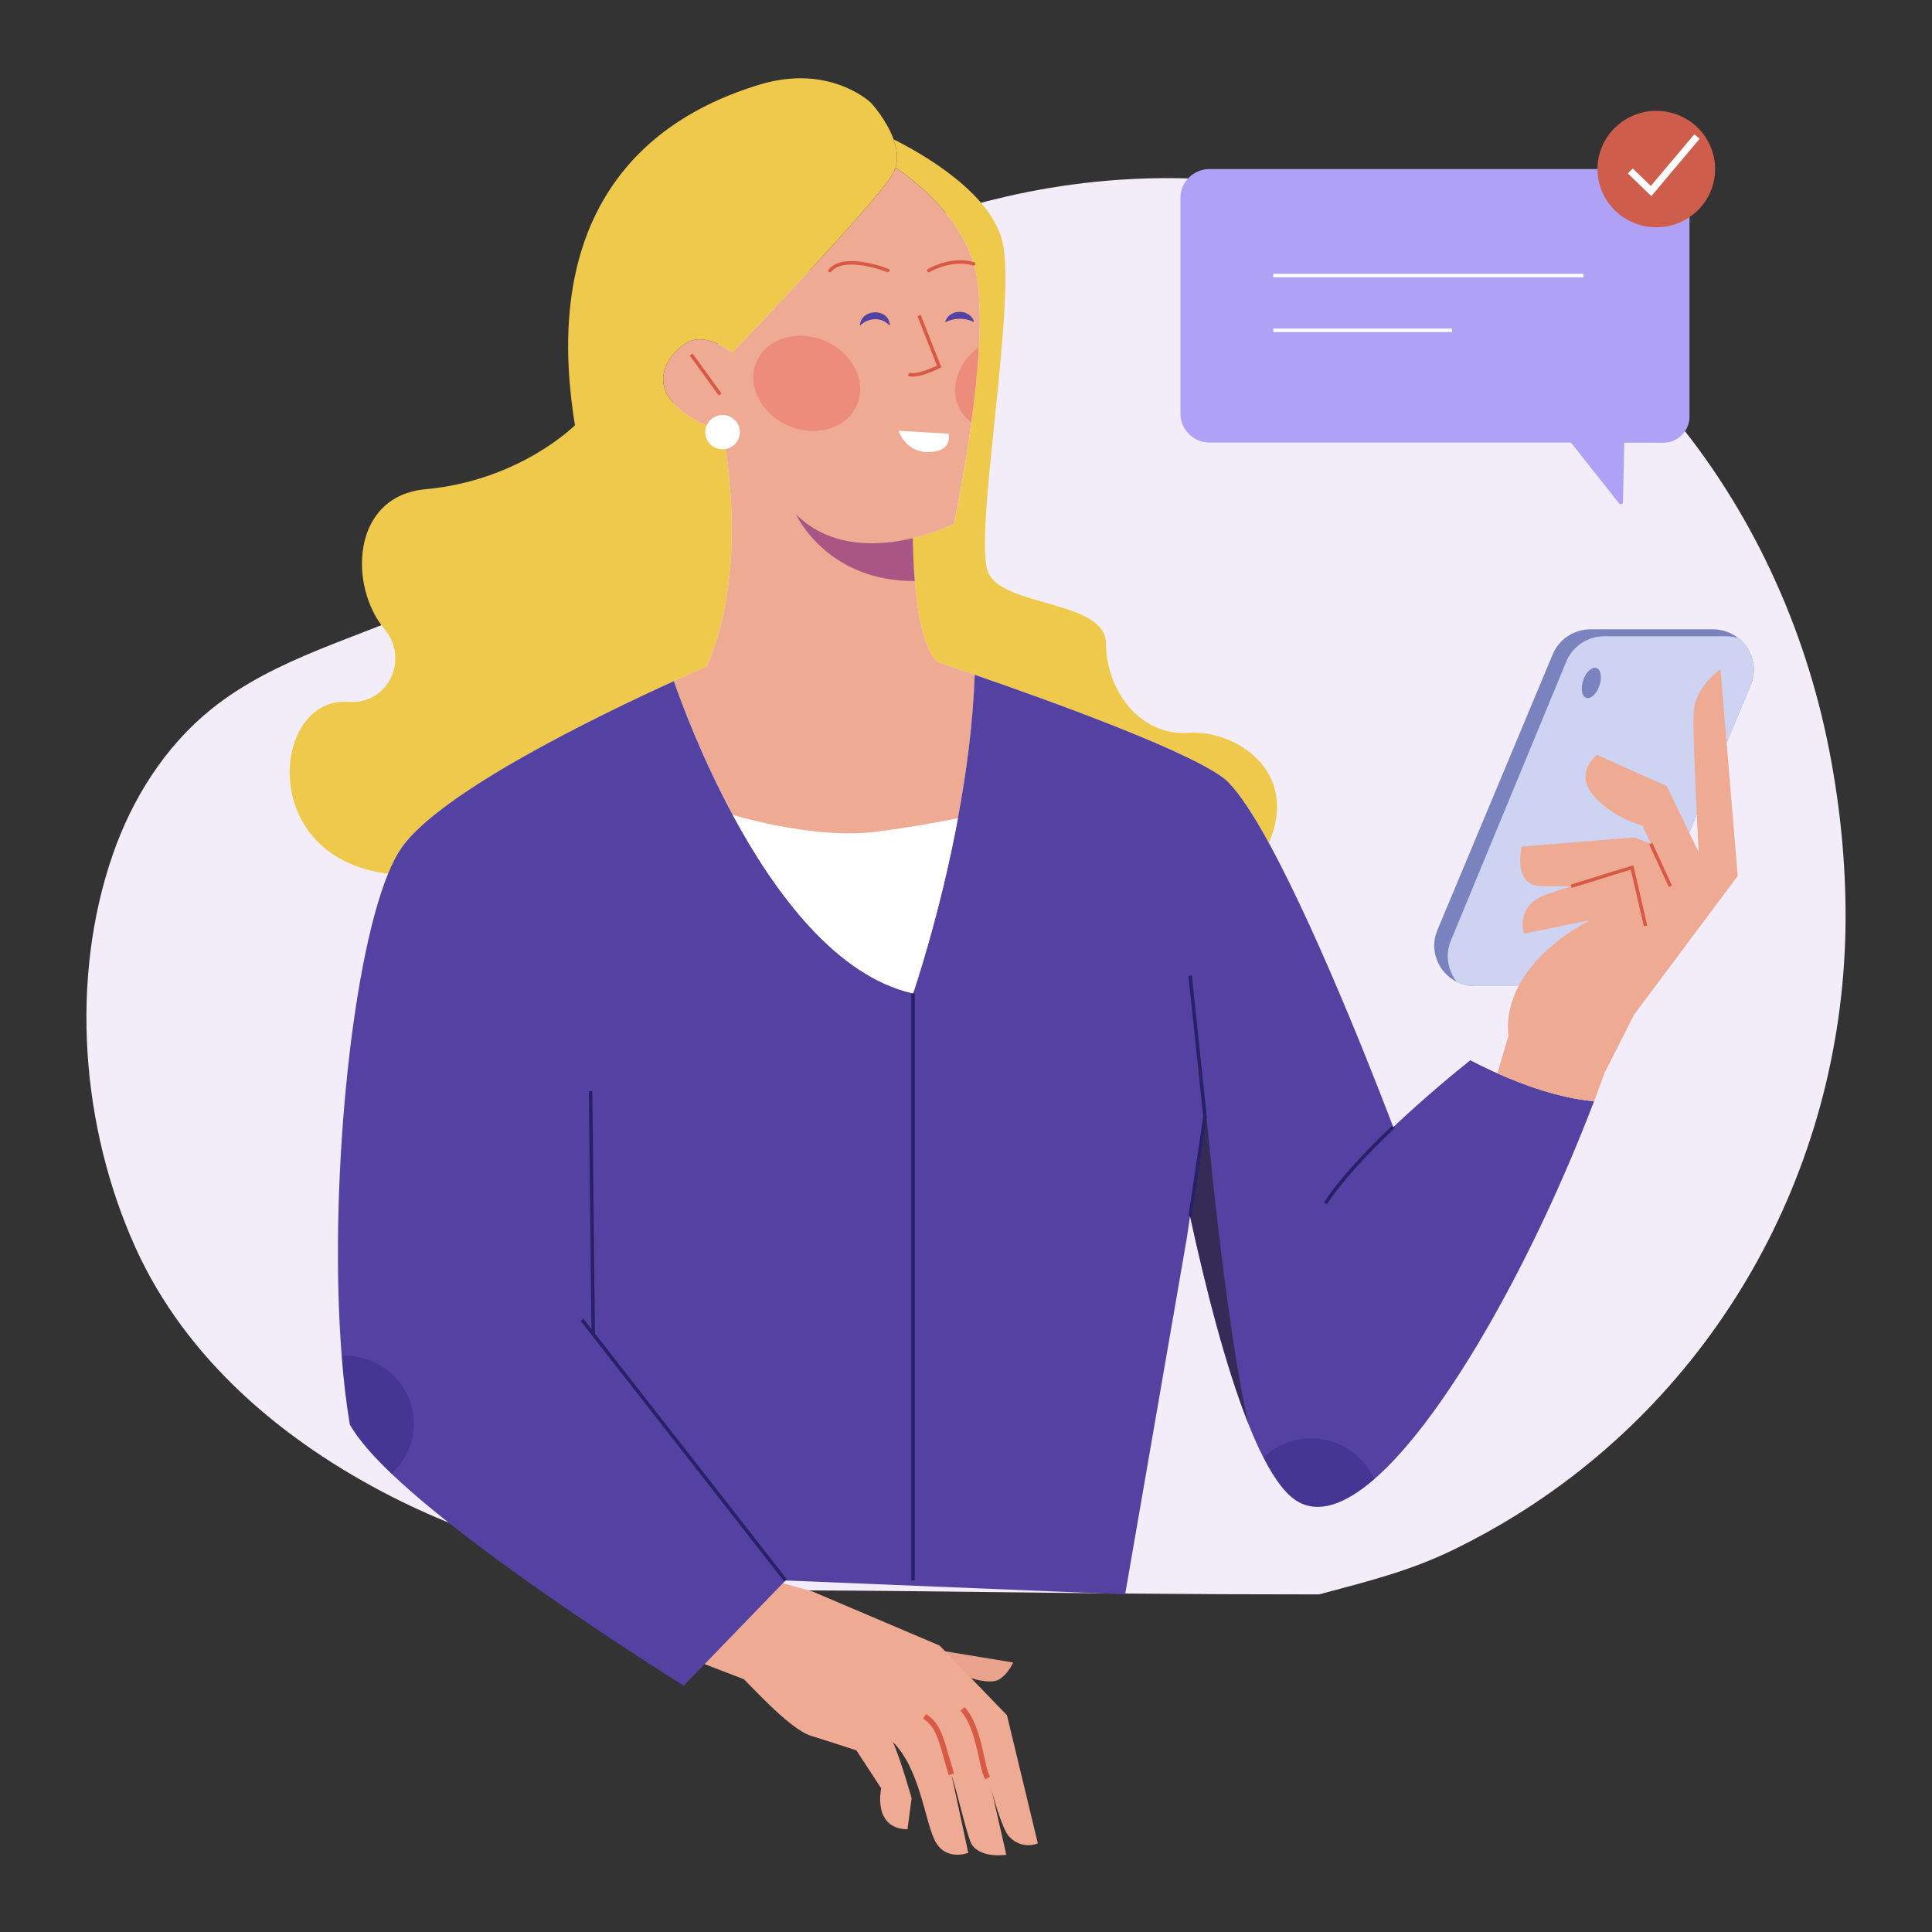<svg xmlns="http://www.w3.org/2000/svg" xmlns:xlink="http://www.w3.org/1999/xlink" version="1.1" width="1080" height="1080" viewBox="0 0 1080 1080" xml:space="preserve">
<rect x="0" y="0" width="1080" height="1080" fill="#333333" stroke="none"/>
<desc>Created with Fabric.js 5.2.4</desc>
<defs>
</defs>
<g transform="matrix(1 0 0 1 540 540)" id="abcc561a-c9a6-4f24-9c9b-48f5efc2cbe5">
</g>
<g transform="matrix(1 0 0 1 540 540)" id="56401597-7dac-4a08-8816-e67864cbf172">
<rect style="stroke: none; stroke-width: 1; stroke-dasharray: none; stroke-linecap: butt; stroke-dashoffset: 0; stroke-linejoin: miter; stroke-miterlimit: 4; fill: rgb(255,255,255); fill-rule: nonzero; opacity: 1; visibility: hidden;" vector-effect="non-scaling-stroke" x="-540" y="-540" rx="0" ry="0" width="1080" height="1080"></rect>
</g>
<g transform="matrix(1.95 0 0 1.93 540 540.45)">
<g style="" vector-effect="non-scaling-stroke">
		<g transform="matrix(1 0 0 1 0 -23.33)">
<path style="stroke: none; stroke-width: 1; stroke-dasharray: none; stroke-linecap: butt; stroke-dashoffset: 0; stroke-linejoin: miter; stroke-miterlimit: 4; fill: rgb(243,237,249); fill-rule: nonzero; opacity: 1;" vector-effect="non-scaling-stroke" transform=" translate(-393.49, -332.66)" d="M 551.06 514.91 C 545.5 518.39 539.73 521.61 533.76 524.57 C 520.64 531.07 508.82 533.93 494.69 537.77 C 417.65 537.77 383.09 536.39 313.59 536.55 C 284.2 530.2 255.9 523.32 229.15 509.6 C 197.88 493.56 169.89 469.75 155.36 437.23 C 139.85 402.51 136.49 359.62 148.91 323.44 C 154.46 307.28 163.84 292.2 177.09 281.4 C 195.7 266.24 219.65 260.76 240.93 250.58 C 262.78 240.13 284.33 225.22 299.53 206.21 C 307.11 196.73 313.51 186.34 321.23 176.97 C 340.98 153.01 375.72 139.68 405.28 132.84 C 438.25 125.21 473.31 125.64 505.78 135.5 C 578.12 157.47 627.04 220.79 641 293.53 C 644.05 309.43 645.68 325.66 645.64 341.86 C 645.46 412.49 610.16 477.92 551.06 514.91 Z" stroke-linecap="round"></path>
</g>
		<g transform="matrix(1 0 0 1 -106.83 -142.16)">
<path style="stroke: none; stroke-width: 1; stroke-dasharray: none; stroke-linecap: butt; stroke-dashoffset: 0; stroke-linejoin: miter; stroke-miterlimit: 4; fill: rgb(239,201,75); fill-rule: nonzero; opacity: 1;" vector-effect="non-scaling-stroke" transform=" translate(-286.66, -213.85)" d="M 373.28 124.51 C 373.09 125.12 372.83 125.71 372.52 126.29 C 367.76 134.8 326.46 178.11 326.46 178.11 C 326.46 178.11 319.2 172.11 313.69 175.11 C 308.18 178.11 297.17 191.38 323.7 201.15 C 323.7 201.15 331.96 239.27 319.21 269.01 C 317.03 269.95 313.78 271.41 309.76 273.26 C 287.68 283.41 242.84 305.42 231.71 321.51 C 230.36 323.46 229.06 325.99 227.83 329.04 C 190.08 324.36 194.58 278.29 215.81 279.27 C 216.32 279.28 216.81 279.31 217.31 279.31 C 228.22 279.44 233.79 266.63 226.81 258.23 C 216.48 245.8 217.18 219.66 238.59 217.68 C 265.62 215.17 281.39 199.15 281.39 199.15 C 269.62 126.3 313.94 106.78 334.22 100.52 C 354.5 94.26 366.26 105.77 366.26 105.77 C 366.26 105.77 370.7 110.6 372.72 116.33 L 372.72 116.33 C 373.67 119.01 374.09 121.88 373.28 124.52 Z" stroke-linecap="round"></path>
</g>
		<g transform="matrix(1 0 0 1 34.21 -137.78)">
<path style="stroke: none; stroke-width: 1; stroke-dasharray: none; stroke-linecap: butt; stroke-dashoffset: 0; stroke-linejoin: miter; stroke-miterlimit: 4; fill: rgb(239,201,75); fill-rule: nonzero; opacity: 1;" vector-effect="non-scaling-stroke" transform=" translate(-427.7, -218.22)" d="M 480.32 320.1 C 476.12 312.33 472.13 306.06 468.73 302.55 C 461.19 294.75 416.81 278.66 396 271.41 C 389.45 269.12 385.23 267.71 385.23 267.71 C 379.48 261.97 378.4 242.77 378.26 231.84 C 385.18 230.16 390.05 227.68 390.05 227.68 C 390.05 227.68 401.75 172.55 395.7 152.38 C 391.68 139 380.41 129.43 373.29 124.51 C 374.1 121.86 373.68 119 372.73 116.33 C 380.72 120.35 401.07 131.94 404.07 146.56 C 407.82 164.84 395.56 231.43 399.82 241.69 C 404.07 251.95 433.62 249.7 433.62 262.47 C 433.62 275.24 442.88 289.26 457.39 288.25 C 470.77 287.32 489.24 299.39 480.32 320.09 Z" stroke-linecap="round"></path>
</g>
		<g transform="matrix(1 0 0 1 -41.44 -111.9)">
<path style="stroke: none; stroke-width: 1; stroke-dasharray: none; stroke-linecap: butt; stroke-dashoffset: 0; stroke-linejoin: miter; stroke-miterlimit: 4; fill: rgb(239,170,148); fill-rule: nonzero; opacity: 1;" vector-effect="non-scaling-stroke" transform=" translate(-352.04, -244.1)" d="M 390.04 227.68 C 390.04 227.68 385.17 230.16 378.25 231.84 C 378.3 235.36 378.44 239.75 378.81 244.27 C 379.57 253.76 381.33 263.82 385.22 267.71 C 385.22 267.71 389.44 269.12 395.99 271.41 C 394.51 316.22 378.31 363.7 378.31 363.7 C 340.2 355.06 315.26 289.16 309.75 273.25 C 313.77 271.41 317.03 269.94 319.2 269 C 331.95 239.26 323.69 201.14 323.69 201.14 C 297.16 191.37 308.17 178.1 313.68 175.1 C 319.19 172.1 326.45 178.1 326.45 178.1 C 326.45 178.1 367.75 134.79 372.51 126.28 C 372.83 125.69 373.08 125.11 373.27 124.5 C 380.39 129.42 391.66 138.99 395.68 152.37 C 397.44 158.22 397.7 167.01 397.19 176.54 C 396.8 183.7 395.98 191.28 395.01 198.35 C 392.86 214.31 390.02 227.67 390.02 227.67 Z" stroke-linecap="round"></path>
</g>
		<g transform="matrix(1 0 0 1 1.74 202.29)">
<path style="stroke: none; stroke-width: 1; stroke-dasharray: none; stroke-linecap: butt; stroke-dashoffset: 0; stroke-linejoin: miter; stroke-miterlimit: 4; fill: rgb(233,162,139); fill-rule: nonzero; opacity: 1;" vector-effect="non-scaling-stroke" transform=" translate(-395.23, -558.29)" d="M 407 557.51 C 407 557.51 405.72 560.68 403.03 562.37 C 400.35 564.06 394.31 561.81 394.31 561.81 L 383.46 553.58 L 407 557.5 Z" stroke-linecap="round"></path>
</g>
		<g transform="matrix(1 0 0 1 -33.81 216.5)">
<path style="stroke: none; stroke-width: 1; stroke-dasharray: none; stroke-linecap: butt; stroke-dashoffset: 0; stroke-linejoin: miter; stroke-miterlimit: 4; fill: rgb(239,170,148); fill-rule: nonzero; opacity: 1;" vector-effect="non-scaling-stroke" transform=" translate(-359.68, -572.5)" d="M 414.07 609.9 C 414.07 609.9 409.61 611.93 405.83 607.9 C 403.77 605.7 400.93 595.24 400.36 592.4 L 405.04 613.19 C 405.04 613.19 398 614.35 395.23 610.34 C 393.98 608.56 391.62 597.49 389.31 589.9 L 394.14 612.64 C 394.14 612.64 387.46 615.31 384.43 608.79 C 381.58 602.7 380.17 588.15 372.49 580.49 C 374.71 585.25 377.9 596.83 377.9 596.83 L 376.72 605.81 C 366.57 605.64 369.18 593.95 369.18 593.95 L 362.07 582.96 C 362.07 582.96 355.47 580.74 349.03 578.73 C 342.59 576.73 330.15 562.3 329.69 562.3 L 305.28 552.81 L 330.87 531.66 L 349.45 536.92 L 385.91 552.59 L 388.78 555.57 L 398.15 565.37 L 405.23 572.76 L 414.08 609.88 Z" stroke-linecap="round"></path>
</g>
		<g transform="matrix(1 0 0 1 2.65 224.88)">
<path style="stroke: none; stroke-width: 1; stroke-dasharray: none; stroke-linecap: butt; stroke-dashoffset: 0; stroke-linejoin: miter; stroke-miterlimit: 4; fill: rgb(216,90,69); fill-rule: nonzero; opacity: 1;" vector-effect="non-scaling-stroke" transform=" translate(-396.14, -580.88)" d="M 398.97 591.34 C 397.05 587.89 396.69 576.77 391.92 571.44 L 393.11 570.43 C 398.16 576.07 398.55 587.36 400.36 590.61 L 398.97 591.34 Z" stroke-linecap="round"></path>
</g>
		<g transform="matrix(1 0 0 1 -7.87 225.31)">
<path style="stroke: none; stroke-width: 1; stroke-dasharray: none; stroke-linecap: butt; stroke-dashoffset: 0; stroke-linejoin: miter; stroke-miterlimit: 4; fill: rgb(216,90,69); fill-rule: nonzero; opacity: 1;" vector-effect="non-scaling-stroke" transform=" translate(-385.62, -581.31)" d="M 388.56 590.16 C 385.8 581.1 385.37 576.4 381.18 573.75 L 382.05 572.46 C 386.64 575.37 387.07 579.83 390.06 589.64 L 388.57 590.15 Z" stroke-linecap="round"></path>
</g>
		<g transform="matrix(1 0 0 1 0 61.82)">
<path style="stroke: none; stroke-width: 1; stroke-dasharray: none; stroke-linecap: butt; stroke-dashoffset: 0; stroke-linejoin: miter; stroke-miterlimit: 4; fill: rgb(84,66,162); fill-rule: nonzero; opacity: 1;" vector-effect="non-scaling-stroke" transform=" translate(-393.5, -417.82)" d="M 573.54 394.93 C 557.12 438.53 531.62 485.94 510.51 504.42 C 502.27 511.64 494.7 514.44 488.61 510.88 C 485.23 508.9 481.93 504.38 478.76 498.13 C 477.28 495.22 475.83 491.92 474.42 488.32 C 467.97 471.9 462.25 449.28 457.73 428.27 L 456.79 434.66 L 452.03 462.41 L 439.12 537.77 L 341.76 533.74 L 312.58 564.22 C 312.58 564.22 255.01 528.07 228.81 502.82 C 223.46 497.67 219.24 492.81 216.87 488.59 C 215.85 482.5 215.08 475.81 214.53 468.7 C 210.83 421.31 217.01 355.71 227.82 329.04 C 229.05 325.99 230.35 323.46 231.7 321.51 C 242.83 305.42 287.67 283.41 309.75 273.26 C 312.06 279.98 317.85 295.58 326.63 312.04 C 338.65 334.58 356.28 358.71 378.31 363.71 C 378.31 363.71 385.92 341.44 391.17 313 C 393.6 299.91 395.52 285.54 395.99 271.42 C 416.8 278.67 461.18 294.76 468.72 302.56 C 472.12 306.07 476.11 312.34 480.31 320.11 C 495.52 348.22 513.52 395.86 515.98 402.43 C 525.01 393.78 534.05 386.3 538.07 383.07 C 539.97 384.07 542.64 385.42 545.83 386.86 C 553.3 390.23 563.62 394.05 573.53 394.94 Z" stroke-linecap="round"></path>
</g>
		<g transform="matrix(1 0 0 1 -34.58 -18.13)">
<path style="stroke: none; stroke-width: 1; stroke-dasharray: none; stroke-linecap: butt; stroke-dashoffset: 0; stroke-linejoin: miter; stroke-miterlimit: 4; fill: rgb(255,255,255); fill-rule: nonzero; opacity: 1;" vector-effect="non-scaling-stroke" transform=" translate(-358.91, -337.87)" d="M 391.18 312.99 C 385.93 341.43 378.32 363.7 378.32 363.7 C 356.29 358.7 338.66 334.57 326.64 312.03 C 334.3 314.22 352.64 318.76 367.37 316.91 C 375.97 315.85 384.45 314.33 391.18 312.98 Z" stroke-linecap="round"></path>
</g>
		<g transform="matrix(1 0 0 1 72.59 86.95)">
<path style="stroke: none; stroke-width: 1; stroke-dasharray: none; stroke-linecap: butt; stroke-dashoffset: 0; stroke-linejoin: miter; stroke-miterlimit: 4; fill: rgb(26,26,26); fill-rule: nonzero; opacity: 0.55;" vector-effect="non-scaling-stroke" transform=" translate(-466.09, -442.95)" d="M 474.43 488.33 C 467.98 471.91 462.26 449.29 457.74 428.28 L 462.27 397.58 C 462.27 397.58 467.67 458.26 474.43 488.33 Z" stroke-linecap="round"></path>
</g>
		<g transform="matrix(1 0 0 1 180.04 -46.08)">
<path style="stroke: none; stroke-width: 1; stroke-dasharray: none; stroke-linecap: butt; stroke-dashoffset: 0; stroke-linejoin: miter; stroke-miterlimit: 4; fill: rgb(122,131,190); fill-rule: nonzero; opacity: 1;" vector-effect="non-scaling-stroke" transform=" translate(-573.54, -309.92)" d="M 618.44 274.46 L 585.38 354.34 C 583.56 358.73 579.28 361.59 574.54 361.59 L 539.47 361.59 C 537.55 361.59 535.77 361.14 534.2 360.37 L 534.2 360.37 C 528.97 357.73 526.16 351.33 528.63 345.38 L 561.69 265.5 C 563.5 261.11 567.79 258.25 572.53 258.25 L 607.6 258.25 C 610.41 258.25 612.93 259.22 614.9 260.79 C 618.79 263.88 620.57 269.34 618.44 274.46 Z" stroke-linecap="round"></path>
</g>
		<g transform="matrix(1 0 0 1 181.98 -45.07)">
<path style="stroke: none; stroke-width: 1; stroke-dasharray: none; stroke-linecap: butt; stroke-dashoffset: 0; stroke-linejoin: miter; stroke-miterlimit: 4; fill: rgb(205,211,241); fill-rule: nonzero; opacity: 1;" vector-effect="non-scaling-stroke" transform=" translate(-575.47, -310.93)" d="M 618.44 274.46 L 585.38 354.34 C 583.56 358.73 579.28 361.59 574.54 361.59 L 539.47 361.59 C 537.55 361.59 535.77 361.14 534.2 360.37 L 534.2 360.37 C 531.66 357.16 530.75 352.66 532.5 348.39 L 565.57 267.6 C 567.38 263.16 571.66 260.27 576.41 260.27 L 611.48 260.27 C 612.68 260.27 613.81 260.44 614.89 260.78 C 618.78 263.87 620.56 269.33 618.43 274.45 Z" stroke-linecap="round"></path>
</g>
		<g transform="matrix(0.32 -0.95 0.95 0.32 179.26 -82.22)">
<ellipse style="stroke: none; stroke-width: 1; stroke-dasharray: none; stroke-linecap: butt; stroke-dashoffset: 0; stroke-linejoin: miter; stroke-miterlimit: 4; fill: rgb(122,131,190); fill-rule: nonzero; opacity: 1;" vector-effect="non-scaling-stroke" cx="0" cy="0" rx="4.56" ry="2.45"></ellipse>
</g>
		<g transform="matrix(1 0 0 1 186.79 -23.63)">
<path style="stroke: none; stroke-width: 1; stroke-dasharray: none; stroke-linecap: butt; stroke-dashoffset: 0; stroke-linejoin: miter; stroke-miterlimit: 4; fill: rgb(239,170,148); fill-rule: nonzero; opacity: 1;" vector-effect="non-scaling-stroke" transform=" translate(-580.28, -332.37)" d="M 614.69 329.72 L 585 369.88 L 576.58 386.63 C 575.61 389.38 574.6 392.15 573.54 394.94 C 563.63 394.05 553.3 390.23 545.84 386.86 L 549.03 375.86 C 549.03 375.86 545.16 357.45 572.26 342.52 L 553.46 346.39 C 553.46 346.39 550.51 338.1 560.56 334.78 C 562.6 334.11 564.8 333.39 567.01 332.68 C 564.31 332.69 561.3 332.67 558.39 332.63 C 550.02 332.49 552.81 321.18 552.81 321.18 L 585.02 318.51 L 589.82 320.34 L 587.44 315.11 C 587.44 315.11 578.92 312.99 573.33 306.33 C 567.73 299.66 574.39 294.62 574.39 294.62 L 594.36 303.66 L 603.53 322.79 C 603.53 322.79 601.8 290.29 602.07 282.57 C 602.34 274.85 609.78 269.8 609.78 269.8 L 614.72 329.72 Z" stroke-linecap="round"></path>
</g>
		<g transform="matrix(1 0 0 1 66.38 37.41)">
<polyline style="stroke: rgb(41,33,104); stroke-width: 1; stroke-dasharray: none; stroke-linecap: butt; stroke-dashoffset: 0; stroke-linejoin: miter; stroke-miterlimit: 10; fill: none; fill-rule: nonzero; opacity: 1;" vector-effect="non-scaling-stroke" points="-2.13,-34.88 2.13,5.95 -2.13,34.88 "></polyline>
</g>
		<g transform="matrix(1 0 0 1 -80.89 140)">
<line style="stroke: rgb(41,33,104); stroke-width: 1; stroke-dasharray: none; stroke-linecap: butt; stroke-dashoffset: 0; stroke-linejoin: miter; stroke-miterlimit: 10; fill: none; fill-rule: nonzero; opacity: 1;" vector-effect="non-scaling-stroke" x1="29.17" y1="37.74" x2="-29.17" y2="-37.74"></line>
</g>
		<g transform="matrix(1 0 0 1 184.16 -20.3)">
<path style="stroke: rgb(216,90,69); stroke-width: 1; stroke-dasharray: none; stroke-linecap: butt; stroke-dashoffset: 0; stroke-linejoin: miter; stroke-miterlimit: 10; fill: none; fill-rule: nonzero; opacity: 1;" vector-effect="non-scaling-stroke" transform=" translate(-577.65, -335.7)" d="M 567 332.67 C 575.65 329.91 584.43 327.23 584.43 327.23 L 588.3 344.17" stroke-linecap="round"></path>
</g>
		<g transform="matrix(1 0 0 1 199.11 -29.5)">
<line style="stroke: rgb(216,90,69); stroke-width: 1; stroke-dasharray: none; stroke-linecap: butt; stroke-dashoffset: 0; stroke-linejoin: miter; stroke-miterlimit: 10; fill: none; fill-rule: nonzero; opacity: 1;" vector-effect="non-scaling-stroke" x1="2.8" y1="6.17" x2="-2.8" y2="-6.17"></line>
</g>
		<g transform="matrix(1 0 0 1 112.76 57.48)">
<path style="stroke: rgb(41,33,104); stroke-width: 1; stroke-dasharray: none; stroke-linecap: butt; stroke-dashoffset: 0; stroke-linejoin: miter; stroke-miterlimit: 10; fill: none; fill-rule: nonzero; opacity: 1;" vector-effect="non-scaling-stroke" transform=" translate(-506.25, -413.49)" d="M 515.98 402.42 C 508.51 409.58 501.06 417.54 496.52 424.55" stroke-linecap="round"></path>
</g>
		<g transform="matrix(1 0 0 1 -15.17 92.73)">
<line style="stroke: rgb(41,33,104); stroke-width: 1; stroke-dasharray: none; stroke-linecap: butt; stroke-dashoffset: 0; stroke-linejoin: miter; stroke-miterlimit: 10; fill: none; fill-rule: nonzero; opacity: 1;" vector-effect="non-scaling-stroke" x1="0" y1="-85.015" x2="0" y2="85.015"></line>
</g>
		<g transform="matrix(1 0 0 1 -107.24 71.22)">
<line style="stroke: rgb(41,33,104); stroke-width: 1; stroke-dasharray: none; stroke-linecap: butt; stroke-dashoffset: 0; stroke-linejoin: miter; stroke-miterlimit: 10; fill: none; fill-rule: nonzero; opacity: 1;" vector-effect="non-scaling-stroke" x1="-0.385" y1="-35.185" x2="0.385" y2="35.185"></line>
</g>
		<g transform="matrix(1 0 0 1 -31.71 -121.39)">
<path style="stroke: none; stroke-width: 1; stroke-dasharray: none; stroke-linecap: butt; stroke-dashoffset: 0; stroke-linejoin: miter; stroke-miterlimit: 4; fill: rgb(122,30,122); fill-rule: nonzero; opacity: 0.59;" vector-effect="non-scaling-stroke" transform=" translate(-361.78, -234.61)" d="M 378.81 244.27 C 353.8 244.38 345.01 225.53 344.75 224.95 C 354.76 234.95 368.52 234.2 378.25 231.84 C 378.3 235.36 378.44 239.75 378.81 244.27 Z" stroke-linecap="round"></path>
</g>
		<g transform="matrix(1 0 0 1 -12.08 -180.04)">
<path style="stroke: rgb(216,90,69); stroke-width: 1; stroke-dasharray: none; stroke-linecap: butt; stroke-dashoffset: 0; stroke-linejoin: miter; stroke-miterlimit: 10; fill: none; fill-rule: nonzero; opacity: 1;" vector-effect="non-scaling-stroke" transform=" translate(-381.41, -175.96)" d="M 380.03 167.35 L 385.79 182.12 C 385.79 182.12 379.53 185.37 377.03 184.37" stroke-linecap="round"></path>
</g>
		<g transform="matrix(1 0 0 1 -30.7 -202.79)">
<path style="stroke: rgb(216,90,69); stroke-width: 1; stroke-dasharray: none; stroke-linecap: round; stroke-dashoffset: 0; stroke-linejoin: round; stroke-miterlimit: 4; fill: none; fill-rule: nonzero; opacity: 1;" vector-effect="non-scaling-stroke" transform=" translate(-362.79, -153.22)" d="M 371.08 154.33 C 371.08 154.33 358.75 149.32 354.5 154.33" stroke-linecap="round"></path>
</g>
		<g transform="matrix(1 0 0 1 -4.24 -202.91)">
<path style="stroke: rgb(216,90,69); stroke-width: 1; stroke-dasharray: none; stroke-linecap: round; stroke-dashoffset: 0; stroke-linejoin: round; stroke-miterlimit: 4; fill: none; fill-rule: nonzero; opacity: 1;" vector-effect="non-scaling-stroke" transform=" translate(-389.25, -153.08)" d="M 382.79 154.33 C 382.79 154.33 389.32 150.44 395.7 152.38" stroke-linecap="round"></path>
</g>
		<g transform="matrix(1 0 0 1 -26.12 -187.7)">
<path style="stroke: none; stroke-width: 1; stroke-dasharray: none; stroke-linecap: butt; stroke-dashoffset: 0; stroke-linejoin: miter; stroke-miterlimit: 4; fill: rgb(84,66,162); fill-rule: nonzero; opacity: 1;" vector-effect="non-scaling-stroke" transform=" translate(-367.37, -168.29)" d="M 363.06 170.04 C 363.67 165.27 371.22 165.13 371.68 170.04 C 371.68 170.04 371.54 170.18 371.54 170.18 C 369.16 167.71 365.65 167.92 363.2 170.18 C 363.2 170.18 363.06 170.04 363.06 170.04 L 363.06 170.04 Z" stroke-linecap="round"></path>
</g>
		<g transform="matrix(1 0 0 1 -1.84 -188.24)">
<path style="stroke: none; stroke-width: 1; stroke-dasharray: none; stroke-linecap: butt; stroke-dashoffset: 0; stroke-linejoin: miter; stroke-miterlimit: 4; fill: rgb(84,66,162); fill-rule: nonzero; opacity: 1;" vector-effect="non-scaling-stroke" transform=" translate(-391.65, -167.76)" d="M 387.56 169.05 C 388.47 166.4 391.86 165.57 394.1 166.97 C 394.85 167.4 395.47 168.11 395.74 169.05 L 395.64 169.22 C 393.16 167.92 390.16 168.05 387.66 169.22 C 387.66 169.22 387.56 169.05 387.56 169.05 L 387.56 169.05 Z" stroke-linecap="round"></path>
</g>
		<g transform="matrix(1 0 0 1 -12.1 -152.19)">
<path style="stroke: none; stroke-width: 1; stroke-dasharray: none; stroke-linecap: butt; stroke-dashoffset: 0; stroke-linejoin: miter; stroke-miterlimit: 4; fill: rgb(255,255,255); fill-rule: nonzero; opacity: 1;" vector-effect="non-scaling-stroke" transform=" translate(-381.39, -203.81)" d="M 374.18 200.72 C 374.18 200.72 376 207.03 382.83 206.9 C 389.84 206.76 388.52 201.61 388.52 201.61 L 374.17 200.73 Z" stroke-linecap="round"></path>
</g>
		<g transform="matrix(1 0 0 1 134.44 -182.52)">
<path style="stroke: none; stroke-width: 1; stroke-dasharray: none; stroke-linecap: butt; stroke-dashoffset: 0; stroke-linejoin: miter; stroke-miterlimit: 4; fill: rgb(175,162,246); fill-rule: nonzero; opacity: 1;" vector-effect="non-scaling-stroke" transform=" translate(-527.93, -173.48)" d="M 454.97 133.29 L 454.97 195.81 C 454.97 200.42 458.71 204.16 463.32 204.16 L 566.91 204.16 C 566.91 204.16 580.75 221.84 580.75 221.84 C 581.14 222.24 581.82 221.96 581.82 221.4 L 582.21 204.18 L 593.39 204.2 C 597.53 204.2 600.89 200.85 600.89 196.71 L 600.89 133.27 C 600.89 128.67 597.16 124.94 592.56 124.94 L 463.31 124.94 C 458.7 124.94 454.96 128.68 454.96 133.29 Z" stroke-linecap="round"></path>
</g>
		<g transform="matrix(1 0 0 1 132.56 -200.21)">
<line style="stroke: rgb(255,255,255); stroke-width: 1; stroke-dasharray: none; stroke-linecap: butt; stroke-dashoffset: 0; stroke-linejoin: miter; stroke-miterlimit: 10; fill: none; fill-rule: nonzero; opacity: 1;" vector-effect="non-scaling-stroke" x1="-44.465" y1="0" x2="44.465" y2="0"></line>
</g>
		<g transform="matrix(1 0 0 1 113.72 -184.35)">
<line style="stroke: rgb(255,255,255); stroke-width: 1; stroke-dasharray: none; stroke-linecap: butt; stroke-dashoffset: 0; stroke-linejoin: miter; stroke-miterlimit: 10; fill: none; fill-rule: nonzero; opacity: 1;" vector-effect="non-scaling-stroke" x1="-25.62" y1="0" x2="25.62" y2="0"></line>
</g>
		<g transform="matrix(1 0 0 1 -74.64 -171.56)">
<line style="stroke: rgb(216,90,69); stroke-width: 1; stroke-dasharray: none; stroke-linecap: butt; stroke-dashoffset: 0; stroke-linejoin: miter; stroke-miterlimit: 10; fill: none; fill-rule: nonzero; opacity: 1;" vector-effect="non-scaling-stroke" x1="-4.155" y1="-5.79" x2="4.155" y2="5.79"></line>
</g>
		<g transform="matrix(1 0 0 1 -69.79 -154.85)">
<circle style="stroke: none; stroke-width: 1; stroke-dasharray: none; stroke-linecap: butt; stroke-dashoffset: 0; stroke-linejoin: miter; stroke-miterlimit: 4; fill: rgb(255,255,255); fill-rule: nonzero; opacity: 1;" vector-effect="non-scaling-stroke" cx="0" cy="0" r="4.96"></circle>
</g>
		<g transform="matrix(1 0 0 1 -168.62 129.75)">
<path style="stroke: none; stroke-width: 1; stroke-dasharray: none; stroke-linecap: butt; stroke-dashoffset: 0; stroke-linejoin: miter; stroke-miterlimit: 4; fill: rgb(27,20,100); fill-rule: nonzero; opacity: 0.24;" vector-effect="non-scaling-stroke" transform=" translate(-224.87, -485.75)" d="M 235.19 488.33 C 235.19 494.07 232.74 499.22 228.82 502.82 C 223.47 497.67 219.25 492.81 216.88 488.59 C 215.86 482.5 215.09 475.81 214.54 468.7 C 214.87 468.69 215.19 468.67 215.52 468.67 C 226.38 468.67 235.2 477.47 235.2 488.33 Z" stroke-linecap="round"></path>
</g>
		<g transform="matrix(1 0 0 1 101.14 146.5)">
<path style="stroke: none; stroke-width: 1; stroke-dasharray: none; stroke-linecap: butt; stroke-dashoffset: 0; stroke-linejoin: miter; stroke-miterlimit: 4; fill: rgb(27,20,100); fill-rule: nonzero; opacity: 0.24;" vector-effect="non-scaling-stroke" transform=" translate(-494.63, -502.5)" d="M 510.51 504.42 C 502.27 511.64 494.7 514.44 488.61 510.88 C 485.23 508.9 481.93 504.38 478.76 498.13 C 482.28 494.68 487.12 492.57 492.45 492.57 C 500.53 492.57 507.48 497.44 510.51 504.41 Z" stroke-linecap="round"></path>
</g>
		<g transform="matrix(1 0 0 1 197.89 -231.06)">
<circle style="stroke: none; stroke-width: 1; stroke-dasharray: none; stroke-linecap: butt; stroke-dashoffset: 0; stroke-linejoin: miter; stroke-miterlimit: 4; fill: rgb(207,93,76); fill-rule: nonzero; opacity: 1;" vector-effect="non-scaling-stroke" cx="0" cy="0" r="16.86"></circle>
</g>
		<g transform="matrix(1 0 0 1 199.99 -232.59)">
<polyline style="stroke: rgb(255,255,255); stroke-width: 2; stroke-dasharray: none; stroke-linecap: butt; stroke-dashoffset: 0; stroke-linejoin: miter; stroke-miterlimit: 10; fill: none; fill-rule: nonzero; opacity: 1;" vector-effect="non-scaling-stroke" points="-9.55,2.08 -3.6,7.9 9.56,-7.89 "></polyline>
</g>
		<g transform="matrix(0.42 -0.91 0.91 0.42 -45.65 -168.99)">
<ellipse style="stroke: none; stroke-width: 1; stroke-dasharray: none; stroke-linecap: butt; stroke-dashoffset: 0; stroke-linejoin: miter; stroke-miterlimit: 4; fill: rgb(234,28,36); fill-rule: nonzero; opacity: 0.21;" vector-effect="non-scaling-stroke" cx="0" cy="0" rx="13.33" ry="15.66"></ellipse>
</g>
		<g transform="matrix(1 0 0 1 0.29 -168.56)">
<path style="stroke: none; stroke-width: 1; stroke-dasharray: none; stroke-linecap: butt; stroke-dashoffset: 0; stroke-linejoin: miter; stroke-miterlimit: 4; fill: rgb(234,28,36); fill-rule: nonzero; opacity: 0.21;" vector-effect="non-scaling-stroke" transform=" translate(-393.78, -187.44)" d="M 397.21 176.54 C 396.82 183.7 396 191.28 395.03 198.35 C 393.78 197.42 392.72 196.25 391.91 194.85 C 388.5 188.96 390.89 181.09 397.2 176.53 Z" stroke-linecap="round"></path>
</g>
</g>
</g>
</svg>